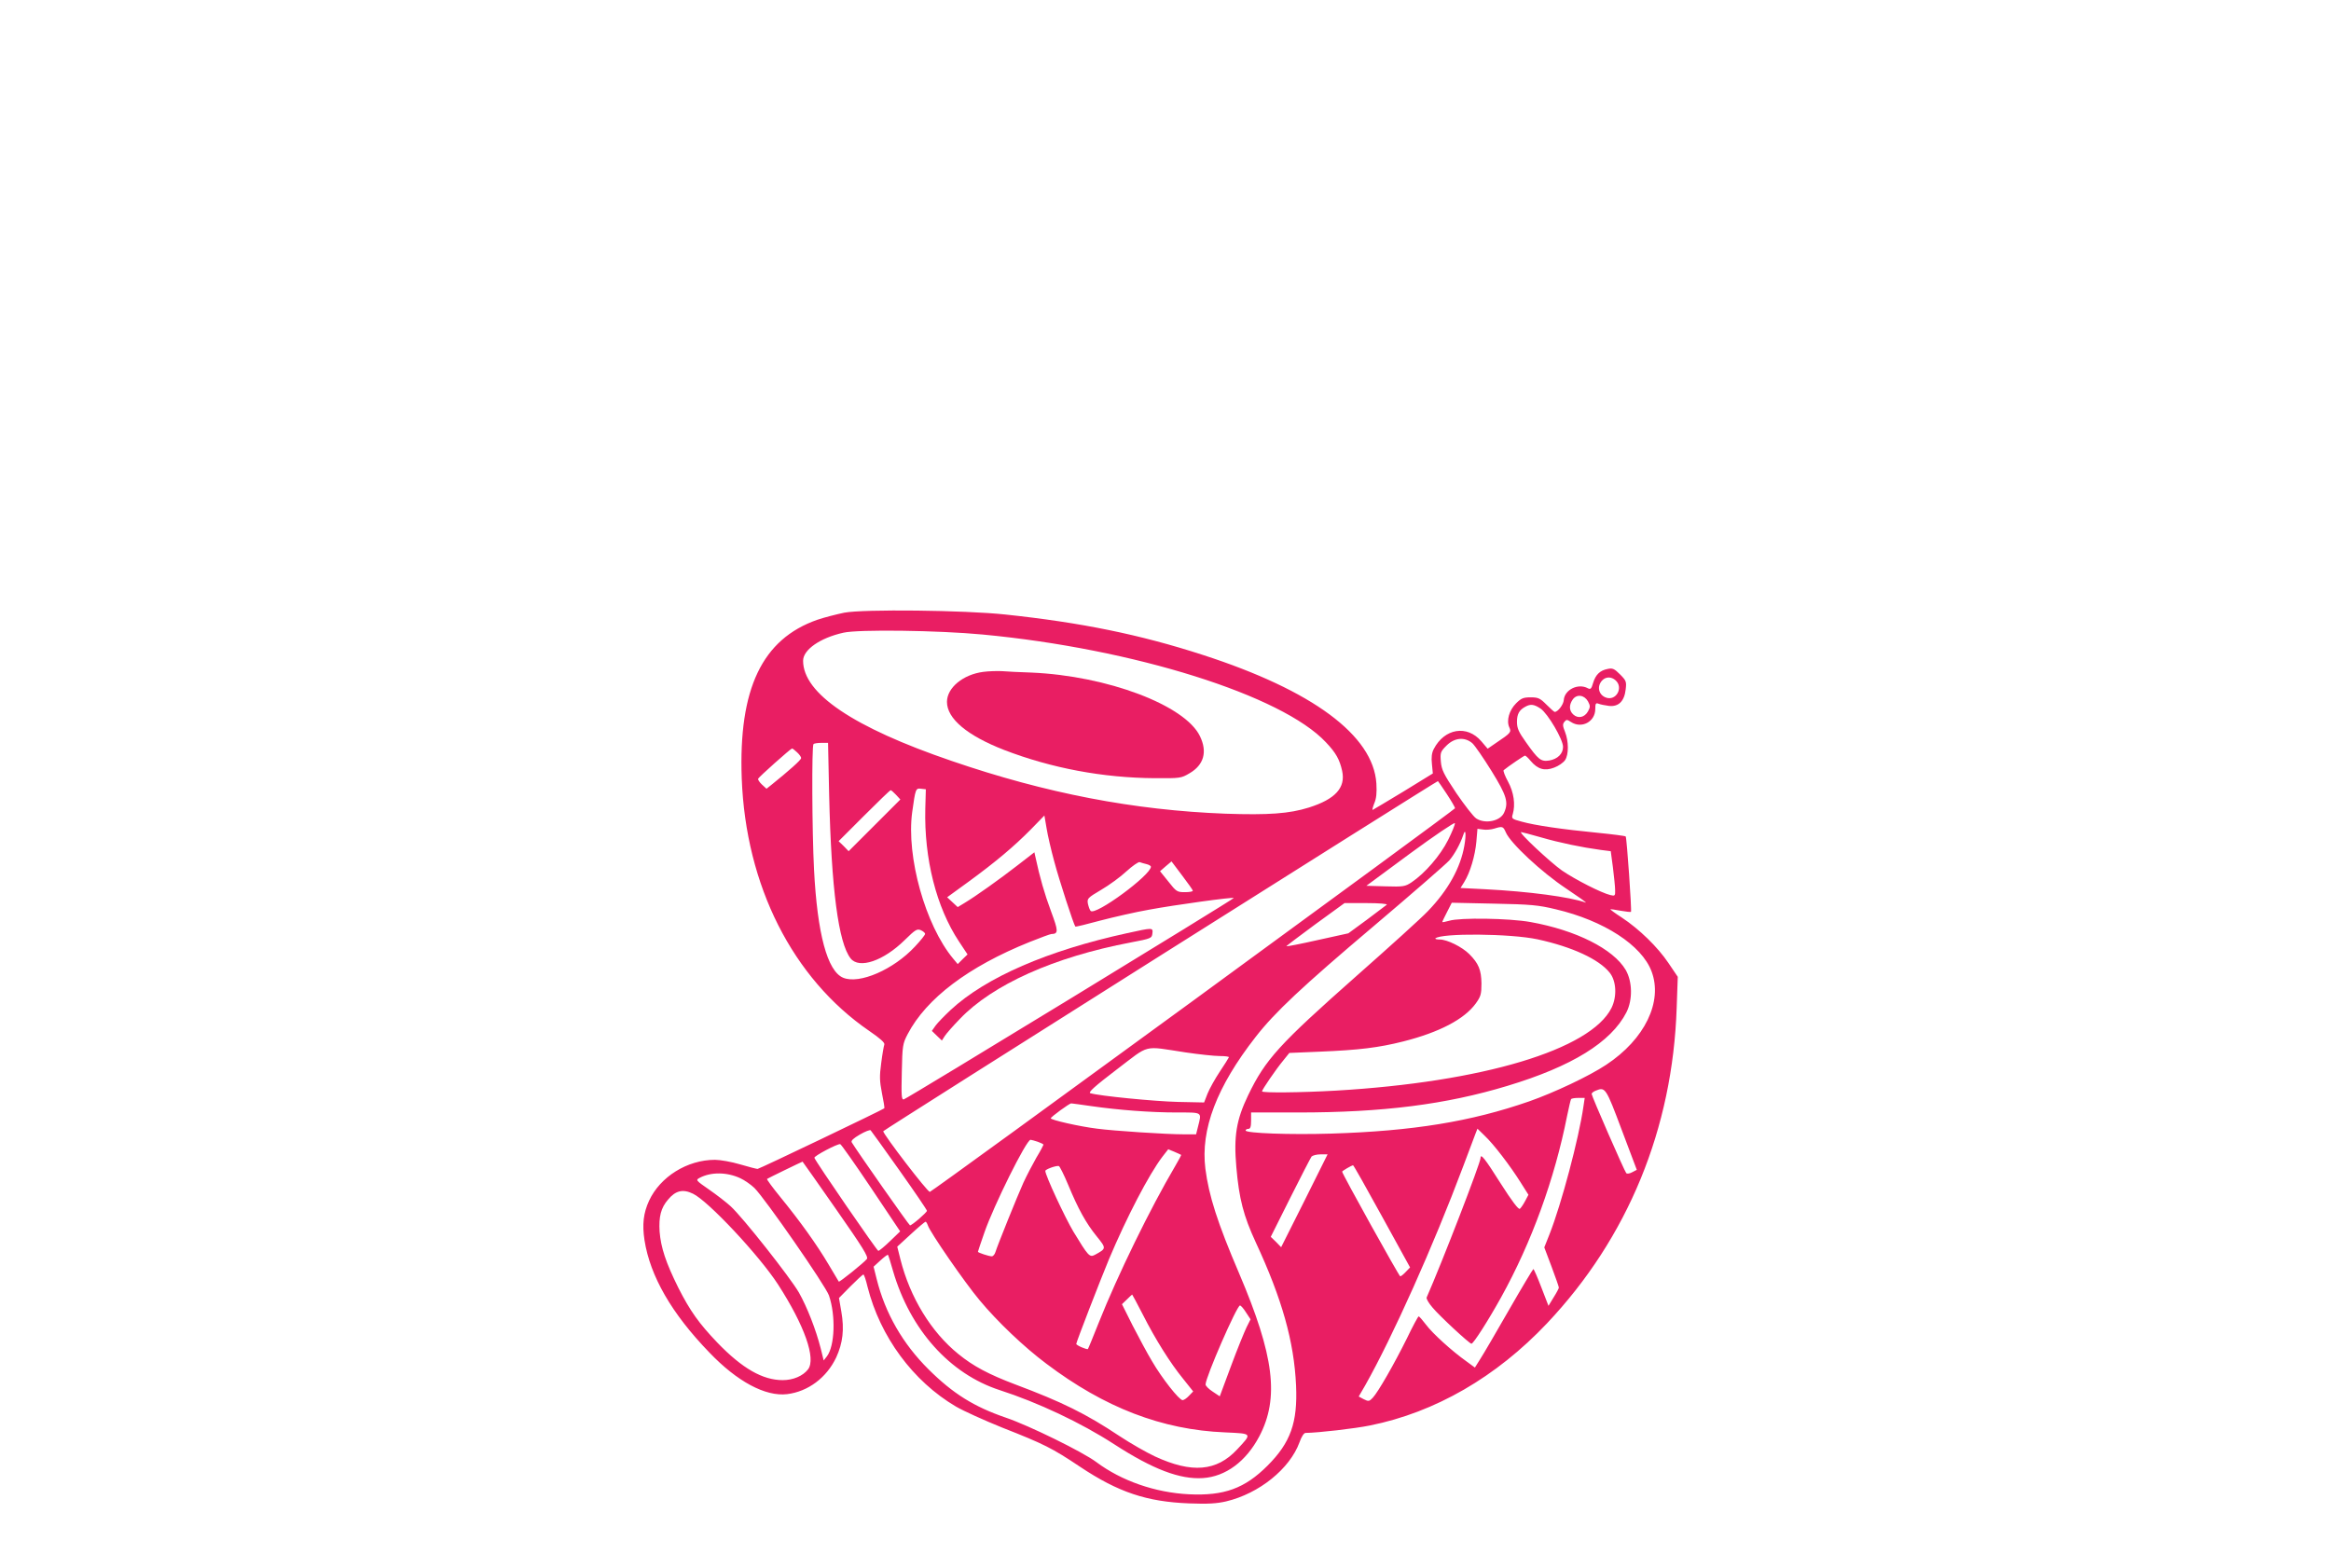<?xml version="1.0" standalone="no"?>
<!DOCTYPE svg PUBLIC "-//W3C//DTD SVG 20010904//EN"
 "http://www.w3.org/TR/2001/REC-SVG-20010904/DTD/svg10.dtd">
<svg version="1.0" xmlns="http://www.w3.org/2000/svg"
 width="1280pt" height="861pt" viewBox="0 0 1280 861"
 preserveAspectRatio="xMidYMid meet">
<g transform="translate(0,861) scale(0.1,-0.1)"
fill="#e91e63" stroke="none">
<path d="M4636 5245 c-43 -9 -110 -26 -148 -39 -303 -106 -433 -379 -415 -871
22 -589 279 -1098 700 -1387 60 -41 87 -65 83 -75 -3 -8 -11 -53 -17 -101 -10
-73 -9 -99 4 -166 9 -44 15 -81 13 -83 -8 -8 -687 -333 -696 -333 -5 0 -49 11
-96 25 -47 14 -109 25 -138 25 -152 0 -301 -93 -362 -225 -31 -68 -38 -129
-25 -216 31 -198 149 -403 356 -617 153 -160 308 -243 427 -229 115 14 217 90
270 202 36 79 45 153 28 251 l-13 75 64 65 c35 35 66 64 70 64 4 0 14 -30 23
-68 69 -273 249 -518 485 -657 41 -24 156 -76 255 -116 229 -90 273 -112 427
-215 210 -140 366 -192 599 -201 103 -4 151 -1 203 11 181 43 350 179 403 325
11 31 24 51 33 51 71 1 271 24 354 41 358 72 693 266 972 561 444 470 690
1069 712 1733 l6 170 -52 77 c-58 86 -159 185 -256 249 -36 23 -64 44 -62 45
1 1 26 -2 56 -8 29 -5 55 -8 57 -6 5 5 -23 408 -29 414 -3 3 -72 12 -153 20
-196 19 -345 41 -417 61 -56 15 -58 17 -50 42 15 52 6 119 -26 178 -17 31 -28
60 -24 63 25 21 112 80 117 80 4 0 18 -13 31 -29 39 -46 77 -57 129 -37 25 9
51 28 60 41 21 31 20 104 0 155 -13 32 -14 43 -4 55 11 14 15 14 36 0 59 -39
134 1 134 71 0 30 3 35 18 29 9 -4 35 -9 57 -12 53 -6 85 26 92 91 5 42 3 48
-31 82 -31 31 -41 36 -68 30 -42 -8 -66 -31 -80 -77 -9 -32 -14 -37 -29 -29
-53 29 -128 -8 -132 -65 -2 -25 -32 -65 -50 -65 -3 0 -23 18 -45 40 -35 35
-45 40 -87 40 -40 0 -52 -5 -80 -33 -38 -38 -54 -95 -37 -132 12 -26 8 -31
-71 -84 l-48 -33 -35 41 c-78 91 -202 71 -261 -43 -11 -21 -14 -46 -10 -82 l5
-52 -161 -99 c-89 -54 -165 -99 -169 -101 -4 -2 0 14 8 35 12 27 15 58 12 110
-17 264 -350 511 -953 706 -345 112 -669 178 -1085 222 -224 24 -778 30 -884
10z m760 -120 c830 -78 1644 -334 1885 -592 55 -58 75 -94 89 -157 20 -92 -37
-155 -182 -201 -108 -34 -222 -42 -459 -34 -501 19 -986 112 -1504 290 -539
184 -815 370 -815 550 0 60 92 125 221 154 81 19 524 13 765 -10z m3476 -252
c44 -40 2 -115 -54 -94 -40 15 -50 61 -21 93 20 22 51 23 75 1z m-152 -115
c13 -25 13 -31 0 -55 -19 -34 -55 -41 -81 -17 -23 21 -24 52 -3 82 22 31 63
26 84 -10z m-260 -40 c40 -28 123 -169 123 -210 0 -38 -30 -67 -76 -75 -46 -7
-60 5 -128 101 -40 56 -49 77 -49 111 0 43 12 65 45 83 30 17 49 14 85 -10z
m-375 -190 c14 -13 61 -81 105 -152 84 -136 95 -173 69 -230 -21 -46 -104 -63
-153 -31 -15 10 -64 73 -109 139 -70 105 -81 128 -85 173 -4 49 -2 55 31 88
44 44 100 49 142 13z m-3532 -283 c12 -518 51 -814 118 -899 47 -59 180 -14
297 101 59 58 68 63 89 54 13 -6 23 -15 23 -20 0 -6 -25 -37 -56 -70 -117
-126 -305 -208 -394 -171 -87 36 -142 242 -160 594 -11 211 -13 680 -3 689 3
4 23 7 43 7 l37 0 6 -285z m-176 233 c13 -12 23 -26 22 -32 0 -10 -68 -70
-161 -145 l-29 -23 -25 23 c-13 12 -23 27 -21 32 2 8 178 165 186 166 3 1 15
-9 28 -21z m3567 -228 c25 -38 46 -74 46 -79 0 -8 -2860 -2098 -2884 -2107
-11 -4 -256 316 -256 333 1 6 3038 1923 3046 1923 1 0 22 -31 48 -70z m-2863
-80 c-7 -277 61 -544 185 -731 l47 -71 -27 -26 -27 -27 -25 30 c-153 184 -258
560 -225 804 18 129 19 133 49 129 l26 -3 -3 -105z m-161 75 l24 -26 -142
-142 -142 -142 -27 28 -28 27 140 140 c77 77 142 140 146 140 3 0 16 -11 29
-25z m869 -366 c27 -102 107 -348 116 -358 2 -2 64 13 137 33 73 19 194 47
269 60 140 26 459 70 464 64 4 -4 -1794 -1102 -1812 -1106 -13 -3 -14 20 -11
150 3 146 5 156 32 208 103 197 334 371 669 506 60 24 114 44 120 44 40 1 39
16 -2 126 -35 94 -61 184 -85 296 l-6 27 -93 -72 c-98 -76 -227 -168 -290
-206 l-38 -23 -29 27 -29 27 117 85 c149 109 248 192 342 287 l75 77 12 -70
c6 -38 25 -120 42 -182z m2163 118 c-43 -86 -128 -184 -201 -233 -35 -23 -45
-25 -143 -22 l-105 3 241 178 c132 97 243 172 245 166 2 -6 -15 -48 -37 -92z
m317 41 c26 -60 197 -219 331 -308 69 -46 117 -80 107 -77 -87 31 -315 61
-549 73 l-138 7 20 32 c33 53 60 145 67 222 l6 71 31 -4 c17 -3 45 0 61 5 46
14 49 13 64 -21z m-228 -73 c-21 -121 -89 -244 -200 -359 -36 -38 -213 -198
-392 -356 -425 -376 -500 -458 -595 -655 -65 -135 -80 -225 -65 -395 15 -174
39 -267 107 -414 144 -310 210 -544 221 -786 9 -203 -30 -313 -157 -440 -125
-125 -238 -166 -430 -157 -187 9 -372 74 -510 177 -73 55 -370 201 -497 244
-175 60 -290 132 -424 265 -142 141 -238 308 -285 496 l-17 68 37 34 c21 19
39 33 42 31 2 -2 15 -42 28 -89 94 -322 311 -565 586 -654 210 -68 446 -179
628 -297 213 -138 361 -194 487 -186 125 8 237 91 310 229 111 211 82 443
-111 896 -119 278 -166 426 -185 574 -27 216 62 450 276 724 105 135 254 275
650 610 209 177 395 339 413 359 30 35 61 92 77 140 13 42 17 3 6 -59z m421
46 c103 -30 225 -55 328 -69 l55 -7 12 -90 c6 -50 12 -105 12 -124 1 -31 -1
-33 -26 -27 -50 12 -193 85 -266 135 -65 46 -242 211 -224 211 3 0 53 -13 109
-29z m-2166 -147 c13 -3 24 -10 24 -14 0 -46 -304 -270 -331 -243 -5 5 -11 22
-15 39 -5 29 -3 32 73 77 43 25 106 71 138 101 33 30 66 53 73 51 8 -3 25 -8
38 -11z m254 -146 c0 -5 -20 -8 -44 -8 -42 0 -47 3 -90 58 l-46 57 31 27 32
27 58 -77 c32 -42 59 -80 59 -84z m1065 -77 c-6 -5 -55 -42 -110 -83 l-101
-74 -168 -37 c-93 -21 -170 -36 -172 -34 -2 1 70 55 158 120 l161 117 121 0
c69 0 116 -4 111 -9z m928 -25 c264 -62 472 -197 526 -341 63 -166 -37 -373
-249 -513 -93 -62 -286 -153 -423 -201 -319 -111 -638 -163 -1087 -177 -225
-7 -470 2 -470 17 0 5 7 9 15 9 11 0 15 12 15 45 l0 45 259 0 c465 0 811 44
1148 146 355 107 570 240 654 404 35 69 33 169 -4 233 -68 115 -272 218 -523
263 -117 21 -388 25 -446 7 -21 -6 -38 -9 -38 -7 0 3 12 28 26 55 l26 51 231
-5 c204 -4 245 -8 340 -31z m-100 -165 c189 -41 337 -109 396 -183 37 -46 41
-131 10 -194 -115 -229 -707 -407 -1514 -454 -192 -11 -405 -13 -405 -4 0 9
77 122 117 170 l33 41 167 7 c217 9 323 22 458 56 198 50 336 122 399 209 27
38 31 50 31 110 -1 74 -16 110 -67 161 -39 39 -121 80 -162 80 -16 0 -27 3
-24 6 31 30 411 27 561 -5z m-1933 -621 c74 -11 159 -20 188 -20 30 0 52 -3
50 -7 -2 -5 -24 -40 -50 -79 -26 -39 -56 -93 -67 -120 l-19 -49 -143 3 c-129
3 -435 33 -482 48 -13 4 23 37 145 130 186 141 140 130 378 94z m2395 -425
l83 -220 -25 -13 c-14 -8 -29 -10 -33 -5 -10 11 -190 423 -190 435 0 5 10 13
23 18 52 21 55 17 142 -215z m-210 128 c-25 -175 -121 -536 -186 -701 l-29
-73 40 -106 c22 -59 40 -110 40 -115 0 -4 -13 -29 -29 -54 l-28 -46 -39 101
c-21 55 -41 101 -44 101 -3 -1 -63 -101 -133 -223 -70 -122 -141 -244 -158
-270 l-30 -48 -45 33 c-83 59 -188 155 -223 202 -19 25 -37 46 -41 46 -3 0
-33 -55 -65 -122 -69 -139 -157 -293 -187 -325 -19 -20 -23 -21 -49 -8 l-28
15 36 62 c150 266 373 763 538 1203 31 83 61 163 67 178 l11 28 39 -38 c50
-47 141 -166 198 -257 l43 -68 -18 -34 c-10 -19 -23 -38 -29 -43 -7 -6 -43 41
-106 140 -87 138 -110 166 -110 139 0 -27 -212 -575 -296 -766 -3 -6 11 -31
32 -55 38 -46 203 -199 214 -199 11 0 92 127 163 255 167 301 294 651 362 995
10 47 19 88 22 93 2 4 20 7 40 7 l35 0 -7 -47z m-2703 2 c153 -22 327 -35 471
-35 142 0 136 4 116 -76 l-11 -44 -67 0 c-99 0 -385 19 -476 31 -98 12 -255
48 -255 57 1 8 101 81 112 82 4 0 54 -7 110 -15z m-1053 -353 c83 -117 151
-217 151 -222 0 -9 -82 -80 -93 -80 -5 0 -291 408 -320 456 -5 9 9 22 45 43
29 17 56 27 59 23 4 -4 75 -103 158 -220z m760 157 c17 -6 31 -13 31 -16 0 -2
-17 -35 -39 -71 -21 -37 -53 -98 -71 -137 -33 -73 -142 -343 -154 -382 -4 -13
-13 -23 -20 -23 -15 0 -76 20 -76 25 0 2 16 50 36 107 51 147 230 508 253 508
4 0 22 -5 40 -11z m-916 -253 l160 -239 -55 -53 c-31 -30 -60 -54 -65 -54 -7
0 -343 488 -351 511 -4 9 128 79 142 75 5 -1 81 -109 169 -240z m1703 181 c1
-1 -13 -28 -32 -60 -138 -234 -317 -601 -420 -860 -31 -78 -58 -144 -60 -146
-5 -5 -64 20 -64 28 0 10 133 353 180 466 97 230 218 463 293 562 l32 41 34
-14 c19 -8 36 -16 37 -17z m677 -252 l-128 -255 -28 29 -29 28 107 214 c59
118 112 220 117 227 6 6 28 12 49 12 l39 0 -127 -255z m-2573 -45 c148 -212
180 -263 170 -275 -18 -22 -150 -128 -154 -124 -1 2 -27 45 -56 94 -65 110
-157 238 -263 368 -44 54 -78 100 -75 102 3 3 186 92 195 95 1 0 83 -117 183
-260z m1275 134 c56 -135 98 -211 157 -284 54 -67 54 -67 -10 -102 -29 -15
-36 -7 -118 128 -47 79 -154 309 -154 333 0 9 59 30 74 27 5 -1 28 -47 51
-102z m1724 -175 l154 -280 -23 -24 c-13 -14 -27 -25 -31 -25 -6 0 -319 563
-319 575 0 4 51 34 60 35 3 0 74 -126 159 -281z m-3524 210 c24 -11 58 -35 77
-53 59 -58 391 -537 410 -591 38 -111 32 -277 -11 -334 l-18 -23 -16 65 c-27
106 -75 228 -120 308 -48 83 -308 413 -375 474 -24 22 -77 63 -119 92 -72 50
-74 52 -51 64 62 33 150 32 223 -2z m-260 -85 c83 -39 363 -338 467 -498 146
-226 210 -408 165 -467 -28 -36 -81 -59 -139 -59 -110 0 -222 64 -359 206
-101 106 -149 173 -214 301 -69 139 -96 221 -103 309 -5 81 7 130 46 175 41
50 82 60 137 33z m1290 -174 c12 -38 204 -316 284 -411 98 -118 245 -258 367
-349 319 -241 635 -363 981 -377 152 -7 150 -4 66 -94 -112 -120 -248 -132
-451 -38 -45 21 -133 71 -195 112 -183 122 -315 187 -571 283 -148 56 -232
101 -313 167 -150 121 -266 311 -319 522 l-17 68 74 68 c41 38 77 68 81 69 4
0 9 -9 13 -20z m1180 -489 c70 -138 151 -267 222 -354 l55 -69 -23 -24 c-12
-13 -28 -24 -35 -24 -19 0 -114 121 -168 214 -26 43 -73 131 -106 195 l-59
118 27 26 c15 15 28 27 29 27 1 0 27 -49 58 -109z m567 11 l25 -38 -22 -44
c-12 -25 -51 -120 -85 -212 l-62 -167 -39 26 c-22 14 -39 32 -39 39 0 40 172
434 189 434 5 0 20 -17 33 -38z"/>
<path d="M5400 4920 c-111 -14 -200 -87 -200 -165 0 -92 111 -185 314 -264
260 -100 542 -153 826 -155 142 -1 146 0 192 27 79 46 99 118 57 204 -82 170
-509 331 -924 349 -66 2 -140 6 -165 8 -25 1 -70 0 -100 -4z"/>
<path d="M6190 3485 c-436 -95 -777 -243 -970 -422 -33 -31 -70 -69 -82 -85
l-21 -30 27 -26 28 -27 16 25 c9 14 46 56 82 93 180 189 518 341 940 421 111
21 115 23 118 49 4 33 3 33 -138 2z"/>
</g>
</svg>
